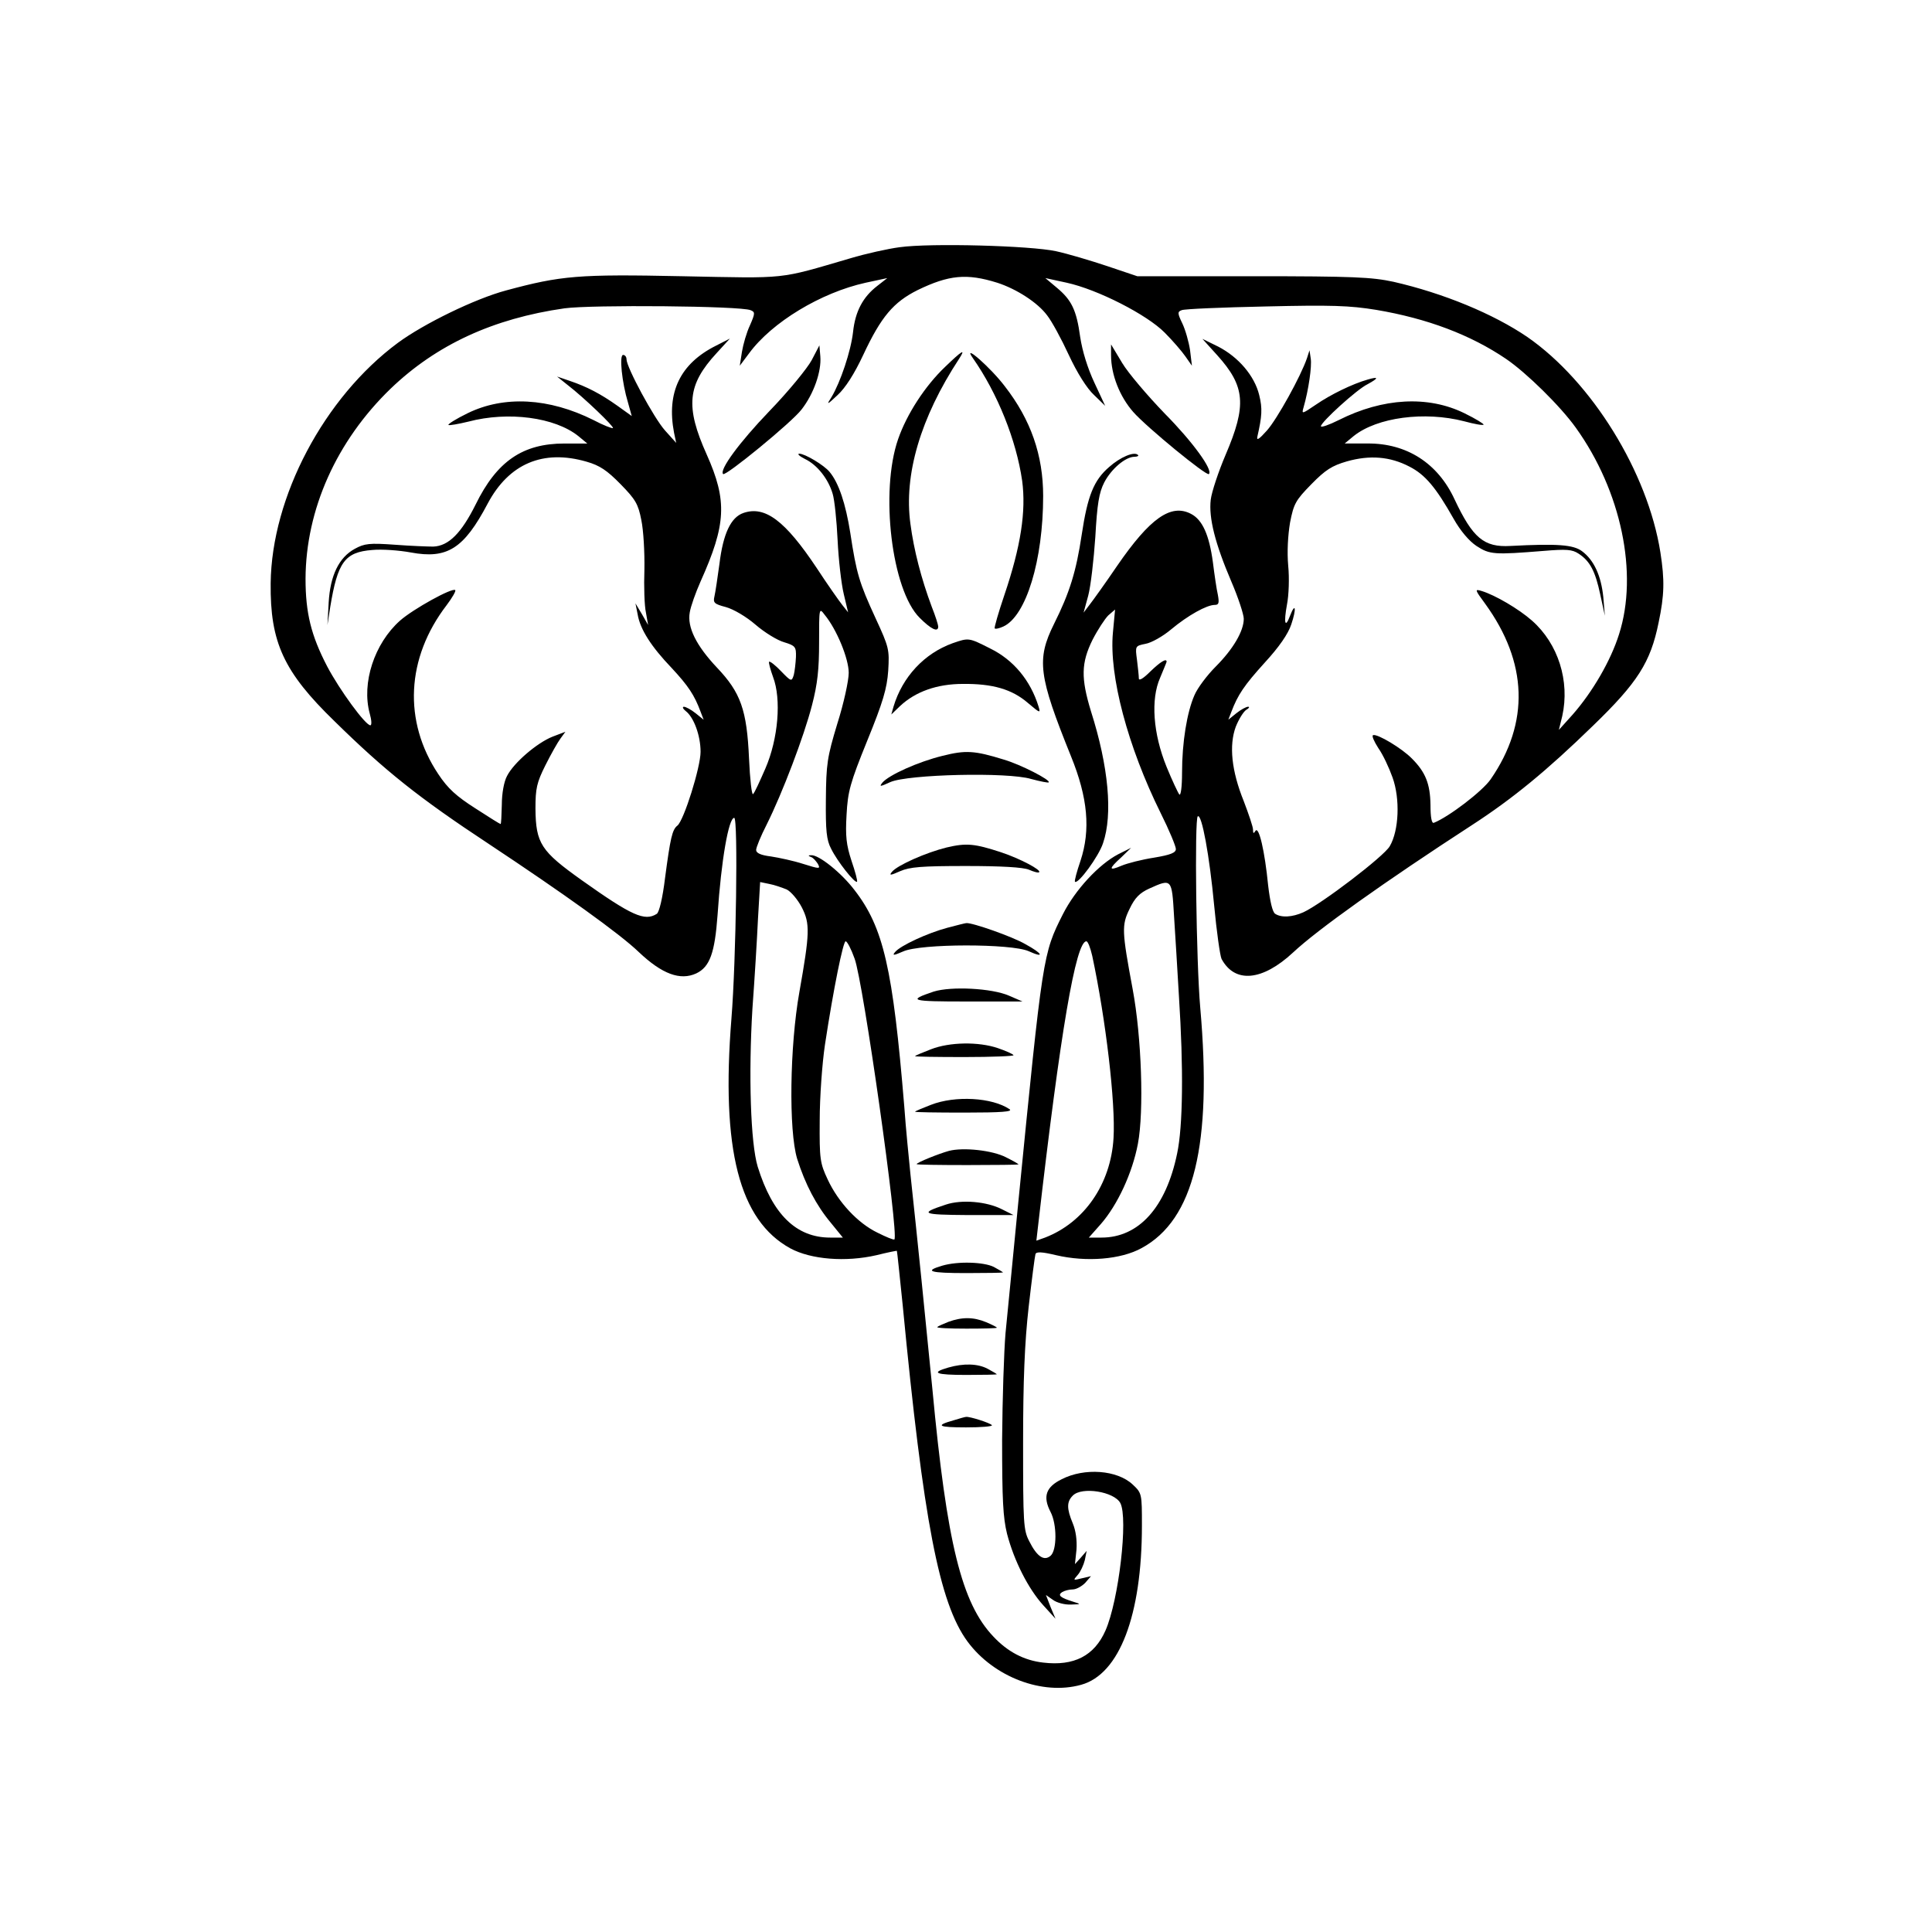 <?xml version="1.0" standalone="no"?>
<!DOCTYPE svg PUBLIC "-//W3C//DTD SVG 20010904//EN"
 "http://www.w3.org/TR/2001/REC-SVG-20010904/DTD/svg10.dtd">
<svg version="1.0" xmlns="http://www.w3.org/2000/svg"
 width="626pt" height="626pt" viewBox="0 0 626 626"
 preserveAspectRatio="xMidYMid meet">
<g transform="translate(0,626) scale(0.1,-0.1)"
fill="#000000" stroke="none">
<path d="M2915 5459 c-38 -5 -110 -21 -160 -36 -236 -69 -199 -65 -545 -58
-336 7 -392 2 -570 -46 -101 -27 -267 -108 -351 -170 -239 -177 -409 -499
-412 -779 -2 -191 42 -287 207 -447 164 -161 273 -248 499 -397 243 -161 426
-292 487 -351 75 -71 134 -93 186 -69 44 21 60 66 69 189 12 179 36 315 54
315 13 0 6 -464 -9 -650 -34 -424 25 -654 191 -745 67 -36 179 -45 279 -22 36
9 66 15 66 14 1 -1 9 -81 19 -177 67 -698 118 -964 210 -1089 85 -115 243
-175 368 -140 124 34 197 225 197 516 0 103 0 105 -30 133 -50 47 -156 55
-230 17 -51 -25 -62 -56 -36 -106 21 -40 21 -124 0 -142 -21 -18 -44 -3 -69
47 -19 36 -20 59 -20 319 0 201 5 325 18 440 10 88 20 165 22 171 2 9 21 8 67
-3 98 -23 210 -14 277 23 170 92 229 336 190 779 -13 146 -19 614 -8 620 13 9
38 -128 53 -288 8 -85 19 -163 24 -174 43 -80 132 -72 232 21 79 74 295 228
580 413 131 85 242 176 391 321 145 140 187 206 213 334 19 90 20 138 6 228
-41 260 -222 553 -431 698 -110 75 -272 142 -434 179 -70 15 -129 18 -455 18
l-375 0 -98 33 c-54 18 -128 40 -165 48 -82 18 -407 27 -507 13z m316 -115
c62 -20 131 -64 162 -106 15 -19 46 -76 70 -128 27 -58 59 -109 82 -130 l36
-35 -35 75 c-22 47 -39 102 -46 148 -12 88 -28 120 -76 160 l-37 31 69 -15
c101 -22 261 -104 318 -162 26 -26 56 -61 67 -77 l21 -30 -6 50 c-4 27 -15 66
-25 87 -16 33 -16 38 -2 43 9 4 131 9 272 12 213 5 272 3 358 -11 166 -28 306
-81 421 -159 66 -45 176 -153 226 -223 147 -205 203 -472 140 -669 -27 -86
-86 -187 -150 -260 l-45 -50 11 45 c25 113 -13 234 -98 309 -43 38 -120 83
-163 96 -23 7 -23 5 11 -41 138 -190 145 -385 18 -569 -27 -39 -136 -122 -184
-141 -7 -3 -11 17 -11 58 -1 68 -16 106 -60 150 -32 33 -112 81 -126 76 -5 -2
3 -20 17 -42 15 -21 35 -64 46 -95 25 -69 21 -172 -9 -223 -19 -33 -221 -187
-280 -214 -36 -16 -71 -18 -91 -5 -9 5 -17 41 -23 92 -11 112 -30 193 -41 177
-6 -10 -8 -9 -8 4 0 9 -14 50 -30 92 -40 99 -48 181 -26 241 10 25 25 49 34
55 9 5 12 10 6 10 -6 0 -23 -9 -38 -21 l-26 -21 10 26 c21 55 41 85 108 159
46 50 76 93 86 124 17 50 14 74 -4 28 -16 -43 -21 -24 -10 36 6 30 8 86 4 126
-4 45 -1 98 6 140 12 61 18 72 69 124 46 47 67 60 115 74 74 21 140 16 203
-17 51 -26 86 -68 143 -169 22 -39 50 -72 74 -88 43 -28 57 -29 218 -16 73 6
92 5 113 -9 37 -24 54 -57 70 -132 l15 -69 -5 60 c-7 69 -30 120 -69 149 -28
21 -80 25 -232 17 -86 -5 -122 26 -181 151 -54 117 -155 182 -282 181 l-74 0
29 24 c76 61 230 81 358 48 33 -9 61 -14 63 -11 2 2 -25 19 -62 37 -118 58
-264 50 -407 -22 -32 -16 -58 -25 -58 -20 0 13 116 119 151 136 37 20 37 26 0
15 -49 -14 -119 -48 -167 -81 -46 -31 -47 -32 -40 -8 16 56 27 132 23 157 l-4
27 -8 -25 c-20 -59 -97 -198 -130 -235 -25 -28 -34 -34 -31 -20 15 66 17 91 6
135 -15 62 -67 123 -133 157 l-51 25 48 -53 c91 -101 96 -162 27 -323 -23 -54
-45 -120 -48 -145 -7 -59 14 -142 67 -266 22 -51 40 -106 40 -120 0 -40 -35
-99 -91 -155 -27 -27 -59 -69 -69 -93 -24 -55 -40 -152 -40 -251 0 -45 -4 -76
-9 -70 -4 5 -23 45 -41 89 -44 108 -52 219 -21 289 11 27 21 50 21 52 0 12
-20 0 -53 -32 -23 -23 -37 -31 -37 -22 0 9 -3 35 -6 60 -6 45 -6 45 28 52 18
3 56 24 83 47 54 45 115 79 141 79 13 0 15 6 10 33 -4 17 -11 65 -16 105 -12
89 -34 138 -71 157 -65 34 -133 -14 -239 -168 -38 -56 -79 -113 -90 -127 l-19
-25 15 55 c8 30 18 116 23 190 6 107 12 144 29 177 23 44 69 83 98 83 9 0 15
3 11 6 -12 12 -57 -7 -93 -39 -50 -43 -70 -93 -89 -219 -18 -120 -39 -188 -90
-290 -57 -115 -50 -168 55 -428 55 -135 64 -239 31 -339 -12 -35 -20 -65 -18
-68 10 -9 77 82 91 125 32 93 18 248 -39 427 -33 108 -32 157 5 232 17 33 40
68 51 79 l22 19 -7 -75 c-13 -139 48 -369 155 -585 27 -54 49 -107 49 -116 0
-12 -17 -19 -71 -28 -39 -6 -86 -18 -105 -26 -42 -18 -43 -11 -1 27 l32 31
-42 -21 c-63 -33 -139 -115 -179 -194 -65 -129 -65 -130 -145 -938 -17 -173
-35 -362 -41 -420 -5 -58 -10 -213 -11 -345 0 -196 3 -252 16 -305 23 -88 69
-178 117 -231 l40 -44 -16 38 -15 39 23 -16 c12 -9 38 -16 58 -15 33 1 34 1 8
9 -42 13 -52 21 -37 31 8 5 23 9 35 9 11 0 29 10 40 21 l19 22 -30 -7 c-28 -7
-29 -7 -13 11 9 10 19 32 23 48 l6 30 -19 -22 -19 -21 5 47 c2 30 -2 61 -12
85 -20 48 -20 70 0 90 29 30 134 13 154 -24 26 -49 -5 -315 -48 -413 -36 -82
-102 -116 -202 -104 -62 7 -115 35 -161 84 -103 108 -151 301 -198 803 -20
205 -50 502 -71 695 -5 50 -15 149 -20 220 -37 447 -67 580 -162 702 -42 55
-115 114 -140 112 -10 0 -10 -2 0 -6 7 -2 16 -13 22 -22 9 -17 6 -17 -48 0
-31 10 -78 20 -104 24 -33 4 -48 11 -48 21 0 8 15 45 34 82 51 102 121 286
147 387 18 69 23 117 23 203 0 113 0 114 18 90 39 -47 78 -142 78 -188 0 -25
-16 -99 -37 -165 -33 -109 -36 -131 -37 -245 -1 -101 2 -132 17 -160 20 -41
77 -113 84 -107 2 3 -6 33 -18 68 -17 52 -20 80 -16 149 4 75 11 102 67 240
51 125 64 169 68 227 4 68 3 75 -41 170 -53 115 -62 145 -82 277 -15 94 -37
161 -67 197 -18 22 -80 59 -98 59 -8 0 0 -8 18 -17 40 -19 76 -65 90 -113 6
-19 13 -87 16 -150 3 -63 12 -142 20 -175 l14 -59 -19 24 c-11 14 -49 68 -83
120 -102 153 -167 202 -237 178 -41 -14 -66 -67 -78 -166 -6 -44 -13 -91 -16
-104 -5 -21 -1 -25 37 -35 25 -7 66 -31 96 -57 29 -25 71 -51 93 -57 36 -11
39 -15 38 -48 -1 -20 -4 -46 -7 -58 -7 -22 -8 -22 -41 12 -19 20 -36 33 -39
31 -2 -3 4 -25 13 -50 27 -71 17 -199 -25 -296 -18 -41 -35 -79 -40 -83 -4 -4
-10 47 -13 115 -7 158 -27 214 -104 295 -67 71 -97 131 -88 179 3 19 19 64 35
100 83 185 87 261 20 411 -70 156 -63 226 32 329 l43 47 -45 -23 c-116 -58
-161 -151 -136 -282 l7 -33 -36 40 c-36 40 -125 205 -125 231 0 8 -5 14 -11
14 -13 0 -4 -89 16 -155 l12 -43 -46 33 c-55 39 -99 62 -155 81 l-41 14 35
-28 c52 -40 151 -135 146 -139 -2 -2 -31 9 -63 26 -144 72 -290 80 -408 22
-37 -18 -64 -35 -62 -38 3 -2 32 3 65 11 129 34 280 14 356 -47 l29 -24 -74 0
c-135 0 -219 -57 -288 -198 -46 -92 -87 -134 -137 -136 -16 0 -72 2 -124 6
-83 6 -99 4 -130 -13 -52 -28 -80 -87 -85 -174 l-4 -73 9 58 c24 146 47 178
136 185 31 3 87 -1 125 -8 118 -22 172 12 249 158 69 130 180 177 321 136 42
-12 66 -28 110 -73 48 -49 57 -64 67 -116 7 -33 11 -105 10 -160 -2 -55 0
-118 5 -140 l7 -40 -20 35 -21 35 7 -35 c8 -49 44 -105 110 -174 54 -58 74
-88 94 -142 l10 -26 -26 21 c-15 12 -32 21 -38 21 -6 0 -3 -7 6 -14 26 -20 48
-79 48 -132 0 -50 -54 -222 -75 -239 -17 -13 -23 -41 -40 -169 -8 -66 -19
-112 -27 -117 -39 -25 -81 -6 -243 109 -132 94 -149 119 -150 232 0 65 4 84
32 140 18 36 40 75 49 87 l16 22 -42 -16 c-50 -20 -125 -84 -147 -127 -10 -18
-17 -57 -17 -93 -1 -35 -2 -63 -4 -63 -2 0 -39 23 -82 51 -61 39 -89 64 -120
111 -114 171 -104 376 27 547 18 24 31 46 28 49 -9 9 -136 -61 -179 -99 -83
-74 -125 -202 -98 -301 6 -21 7 -38 2 -38 -16 0 -100 115 -140 191 -52 100
-70 173 -70 284 1 224 100 446 276 616 148 142 332 227 563 260 87 12 570 8
603 -6 15 -6 15 -10 -2 -49 -11 -23 -22 -62 -26 -86 l-7 -45 30 40 c74 101
233 197 378 229 l70 15 -32 -25 c-47 -36 -72 -83 -79 -150 -7 -62 -41 -163
-70 -211 -17 -26 -15 -26 20 7 25 23 54 68 83 130 58 124 98 171 176 210 101
49 159 55 258 24z m-682 -1966 c14 -7 36 -33 49 -58 27 -53 26 -83 -8 -275
-31 -174 -35 -448 -7 -540 26 -82 62 -151 109 -207 l39 -48 -41 0 c-110 0
-187 75 -235 230 -23 76 -30 297 -17 512 7 95 15 226 18 291 l7 119 29 -6 c17
-3 42 -12 57 -18z m1255 -85 c4 -60 11 -177 16 -262 15 -232 13 -420 -6 -509
-36 -174 -124 -272 -245 -272 l-41 0 39 44 c54 62 102 165 120 260 20 105 12
346 -17 501 -35 188 -36 207 -10 260 17 36 33 52 64 66 73 33 73 32 80 -88z
m-1035 -139 c28 -74 144 -895 129 -910 -3 -2 -27 8 -55 22 -64 31 -127 99
-161 172 -25 53 -27 66 -26 192 0 74 8 185 17 245 28 184 59 335 67 335 5 0
18 -25 29 -56z m770 9 c44 -206 76 -478 69 -591 -9 -149 -95 -273 -222 -322
l-28 -10 6 52 c72 628 122 918 156 918 5 0 13 -21 19 -47z"/>
<path d="M2630 5093 c-14 -26 -75 -101 -137 -165 -98 -102 -163 -191 -150
-204 8 -8 223 168 254 209 40 51 65 124 61 172 l-3 36 -25 -48z"/>
<path d="M3600 5109 c0 -63 28 -134 72 -184 43 -49 238 -209 245 -201 14 13
-53 105 -143 196 -56 58 -119 132 -138 164 l-36 60 0 -35z"/>
<path d="M3062 5071 c-65 -62 -124 -153 -152 -234 -59 -170 -21 -489 70 -579
37 -37 60 -48 60 -28 0 5 -9 34 -21 64 -34 91 -58 184 -69 268 -22 159 32 344
158 536 22 34 10 27 -46 -27z"/>
<path d="M3152 5100 c80 -114 141 -266 160 -398 13 -98 -4 -212 -58 -371 -19
-56 -33 -105 -31 -107 2 -3 15 0 28 6 74 34 129 215 129 423 0 132 -40 247
-124 355 -46 61 -140 143 -104 92z"/>
<path d="M3087 4176 c-92 -33 -163 -109 -192 -206 l-7 -25 28 27 c50 47 120
72 204 72 96 1 159 -17 211 -62 39 -33 41 -34 34 -11 -26 84 -81 151 -157 188
-69 35 -69 35 -121 17z"/>
<path d="M3054 3811 c-78 -19 -174 -62 -195 -87 -11 -14 -7 -13 26 2 57 25
380 33 456 10 30 -8 55 -13 57 -11 8 7 -91 58 -146 74 -94 29 -123 31 -198 12z"/>
<path d="M3067 3514 c-65 -16 -159 -57 -177 -79 -10 -12 -5 -12 26 2 32 14 70
17 214 17 114 0 185 -4 204 -12 16 -7 31 -11 33 -8 8 7 -62 44 -122 64 -88 29
-114 31 -178 16z"/>
<path d="M3070 3254 c-64 -17 -153 -58 -170 -79 -10 -12 -4 -11 26 2 56 26
351 26 407 1 53 -24 46 -8 -11 23 -41 24 -172 70 -191 68 -3 0 -31 -7 -61 -15z"/>
<path d="M3025 3047 c-86 -29 -75 -32 107 -32 l181 0 -44 19 c-55 24 -187 31
-244 13z"/>
<path d="M3016 2860 c-26 -10 -50 -20 -51 -22 -2 -2 70 -3 160 -3 90 0 161 3
159 6 -2 4 -25 14 -51 23 -62 21 -156 20 -217 -4z"/>
<path d="M3016 2680 c-26 -10 -50 -20 -51 -22 -2 -2 70 -3 160 -3 121 0 158 3
146 11 -56 38 -176 45 -255 14z"/>
<path d="M3075 2531 c-33 -9 -105 -38 -105 -43 0 -2 74 -3 165 -3 91 0 165 1
165 2 0 2 -18 12 -40 23 -44 23 -139 33 -185 21z"/>
<path d="M3065 2357 c-88 -29 -79 -33 72 -34 l147 0 -38 19 c-49 25 -130 32
-181 15z"/>
<path d="M3053 2159 c-61 -18 -40 -24 78 -24 65 0 119 1 119 2 0 1 -13 9 -30
18 -32 16 -116 19 -167 4z"/>
<path d="M3073 1977 c-17 -7 -34 -14 -36 -17 -3 -3 39 -5 94 -5 54 0 99 1 99
3 0 2 -16 10 -35 18 -41 17 -78 17 -122 1z"/>
<path d="M3073 1829 c-59 -17 -42 -24 58 -24 54 0 99 1 99 2 0 1 -13 9 -30 18
-32 17 -78 18 -127 4z"/>
<path d="M3090 1658 c-61 -17 -51 -23 40 -23 48 0 86 3 84 7 -4 7 -73 29 -84
27 -3 0 -21 -5 -40 -11z"/>
</g>
</svg>
